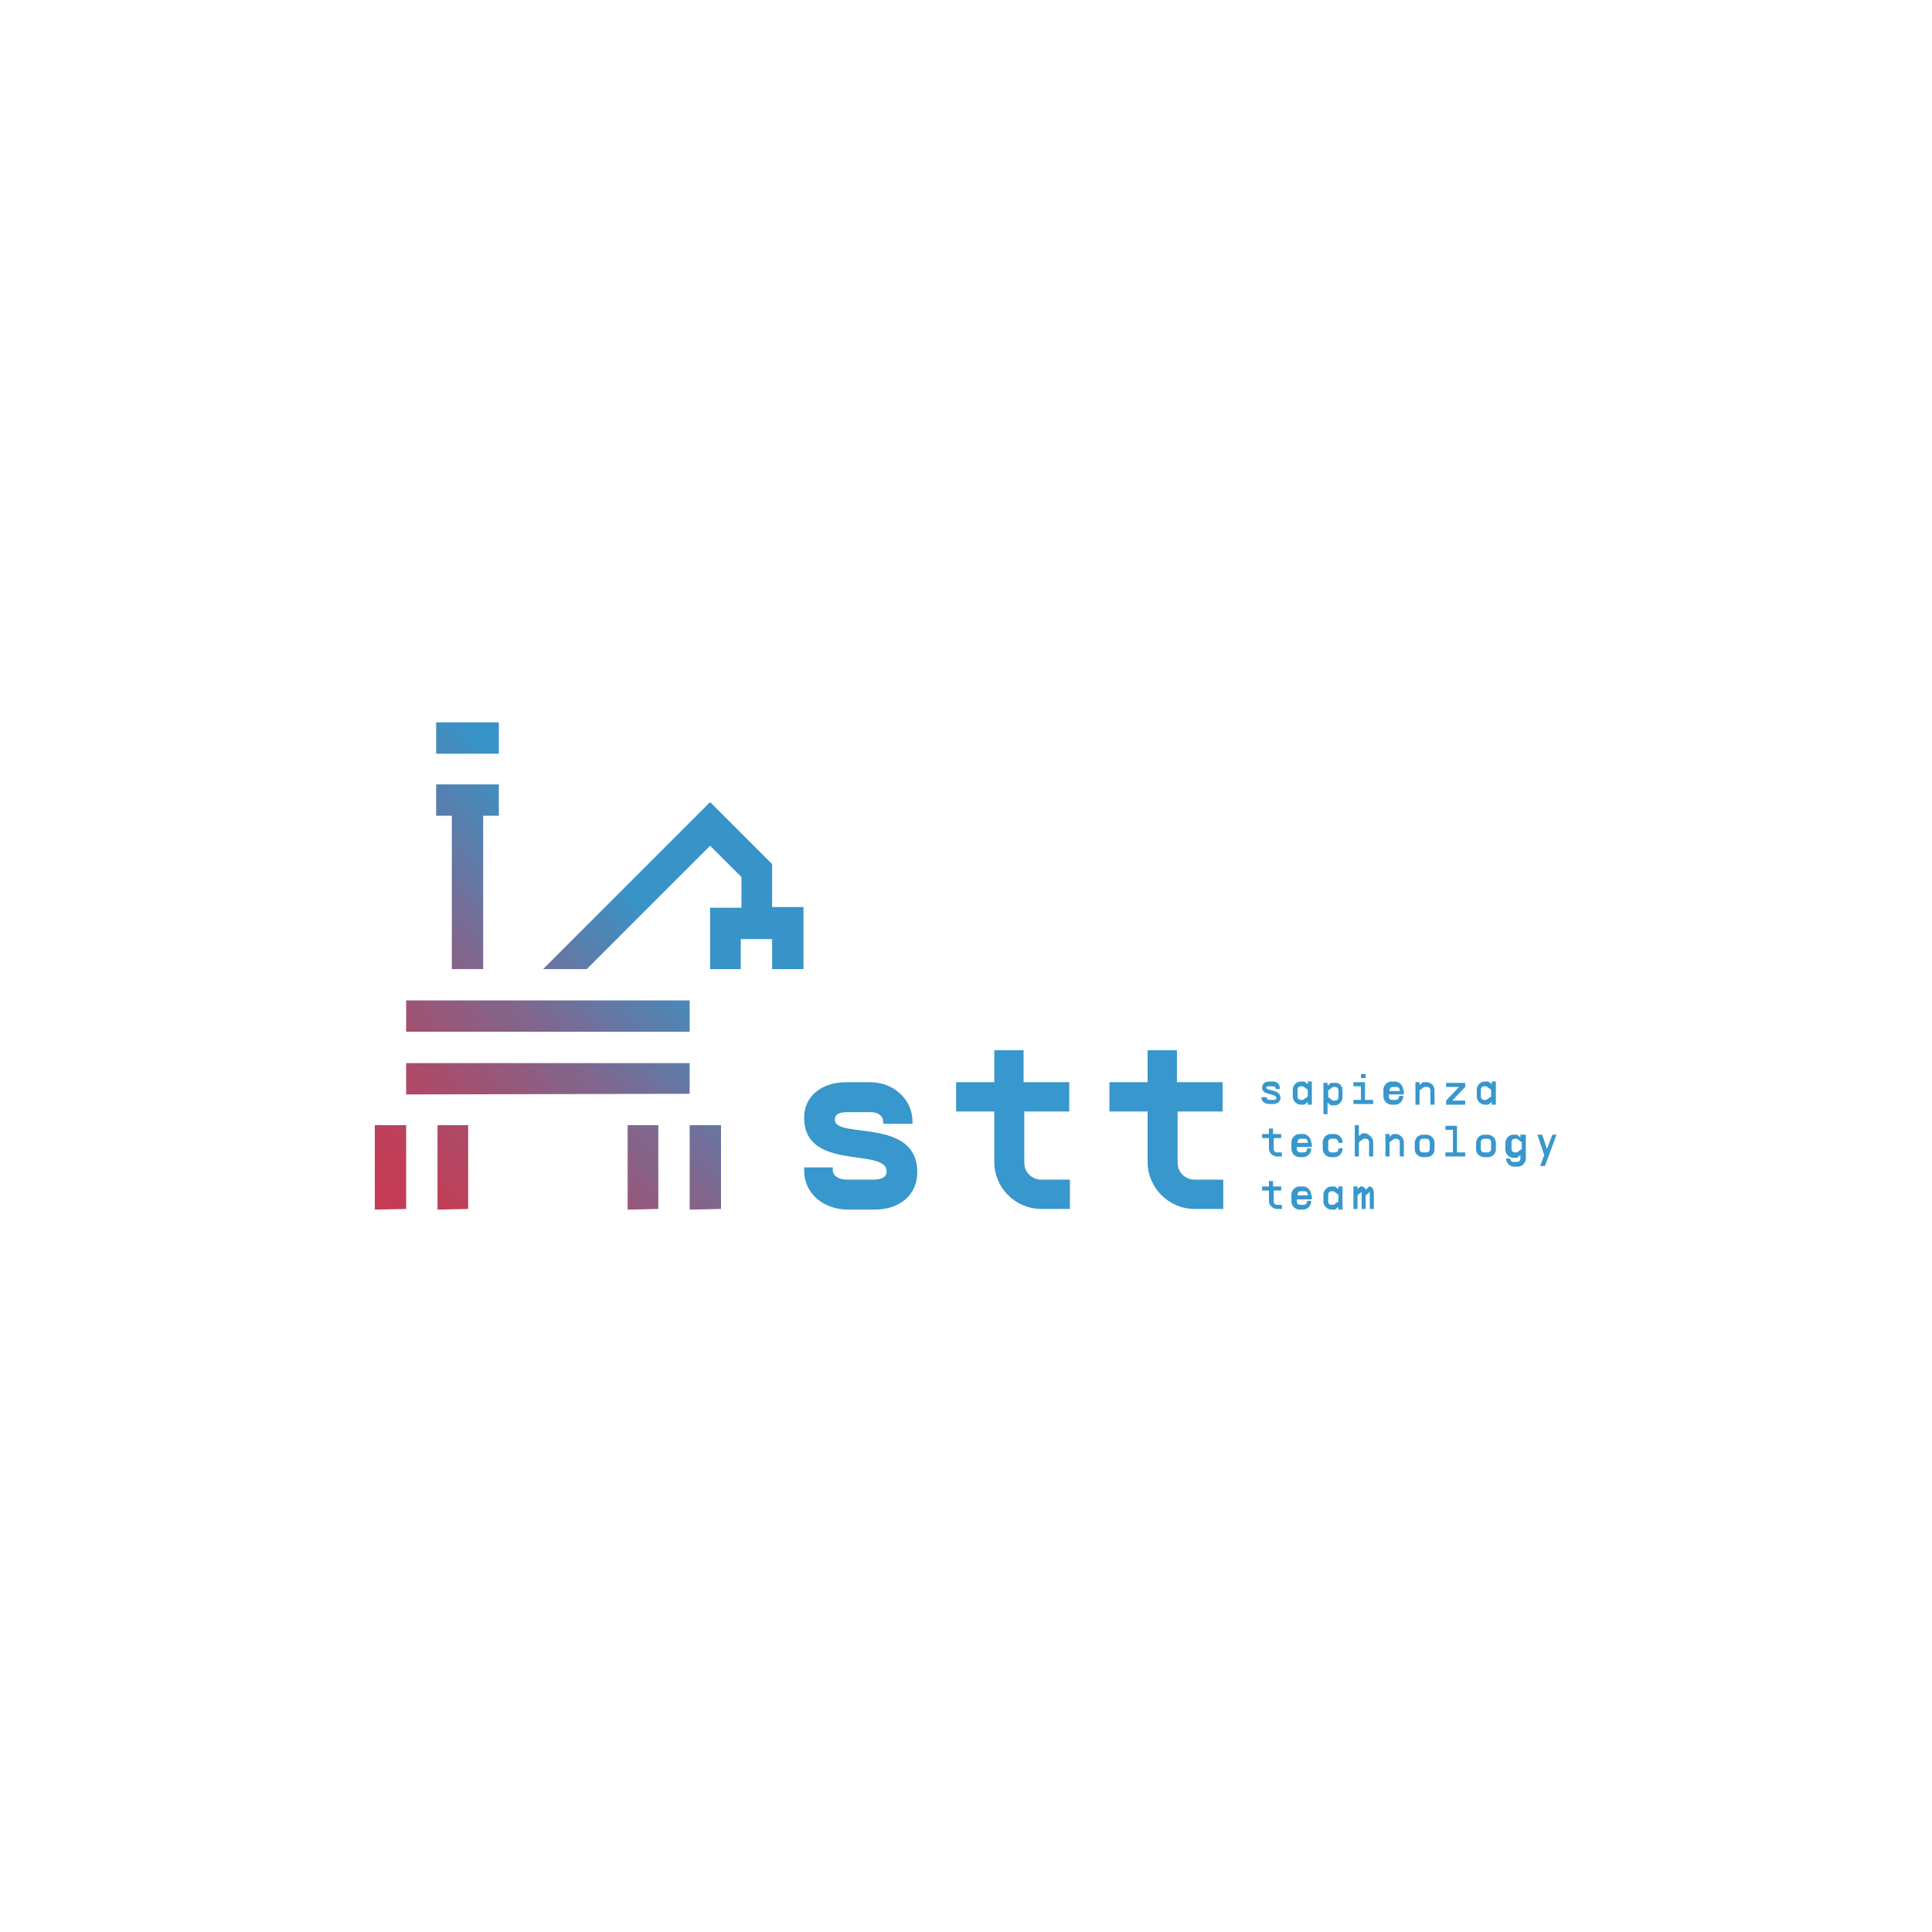 <svg xmlns="http://www.w3.org/2000/svg" xmlns:xlink="http://www.w3.org/1999/xlink" id="Layer_1" x="0px" y="0px" viewBox="0 0 283.5 283.5" style="enable-background:new 0 0 283.5 283.5;" xml:space="preserve"><style type="text/css">	.st0{fill:#3897CC;}	.st1{fill:url(#SVGID_1_);}	.st2{fill:url(#SVGID_2_);}	.st3{fill:url(#SVGID_3_);}	.st4{fill:url(#SVGID_4_);}	.st5{fill:url(#SVGID_5_);}	.st6{fill:url(#SVGID_6_);}	.st7{fill:url(#SVGID_7_);}	.st8{fill:url(#SVGID_8_);}	.st9{fill:url(#SVGID_9_);}</style><g>	<g>		<g>			<path class="st0" d="M122.2,171.2v0.5c0,0.8,0.8,1.4,2.1,1.4h3.8c1.3,0,2-0.4,2-1.2c0-3.6-12.1,0.1-12.1-7.9     c0-3.1,2.5-5.2,6.2-5.2h3.5c3.4,0,6.2,2.5,6.2,5.8v0.3h-4.3v-0.3c0-0.8-0.7-1.4-1.8-1.4h-3.5c-1.3,0-1.8,0.4-1.8,1.1     c0,2.9,12.1-0.4,12.1,7.7c0,3.3-2.5,5.5-6.3,5.5h-3.8c-3.7,0-6.5-2.4-6.5-5.7v-0.5H122.2z"></path>			<path class="st0" d="M150.3,163.2v7.4c0,1.4,1.1,2.5,2.5,2.5h4.2v4.3h-4.2c-3.8,0-6.9-3.1-6.9-6.9v-7.4h-5.6v-4.3h5.6v-4.7h4.3     v4.7h6.7v4.3H150.3z"></path>			<path class="st0" d="M172.8,163.2v7.4c0,1.4,1.1,2.5,2.5,2.5h4.2v4.3h-4.2c-3.8,0-6.9-3.1-6.9-6.9v-7.4h-5.6v-4.3h5.6v-4.7h4.3     v4.7h6.7v4.3H172.8z"></path>		</g>		<g>			<path class="st0" d="M185.9,161v0.1c0,0.2,0.2,0.3,0.4,0.3h0.6c0.3,0,0.4-0.1,0.4-0.3c0-0.7-2.1-0.3-2.1-1.5c0-0.5,0.4-0.9,1-0.9     h0.6c0.6,0,1,0.4,1,1v0.1h-0.6v-0.1c0-0.2-0.2-0.3-0.4-0.3h-0.6c-0.3,0-0.4,0.1-0.4,0.2c0,0.5,2.1,0.2,2.1,1.5     c0,0.5-0.4,0.9-1.1,0.9h-0.6c-0.6,0-1.1-0.4-1.1-0.9V161H185.9z"></path>			<path class="st0" d="M192.5,158.8v3.3h-0.6v-0.4l-0.5,0.4h-0.5c-0.6,0-1.2-0.5-1.2-1.2v-1c0-0.6,0.5-1.2,1.2-1.2h0.5l0.5,0.4     v-0.4H192.5z M191.9,160.9v-1l-0.7-0.5h-0.3c-0.3,0-0.5,0.2-0.5,0.5v1c0,0.3,0.2,0.5,0.5,0.5h0.3L191.9,160.9z"></path>			<path class="st0" d="M197,160v1c0,0.6-0.5,1.2-1.2,1.2h-0.5l-0.5-0.4v1.7h-0.6v-4.6h0.6v0.4l0.5-0.4h0.5     C196.5,158.8,197,159.3,197,160z M196.4,160c0-0.3-0.2-0.5-0.5-0.5h-0.3l-0.7,0.5v1l0.7,0.5h0.3c0.3,0,0.5-0.2,0.5-0.5V160z"></path>			<path class="st0" d="M201.5,161.4v0.6h-1.8h-1.1v-0.6h1.1v-2h-1.1v-0.6h1.7v2.6H201.5z M200.4,158.2h-0.7v-0.6h0.7V158.2z"></path>			<path class="st0" d="M206,160v0.5v0.1h-2.2v0.3c0,0.3,0.2,0.5,0.5,0.5h0.5c0.3,0,0.5-0.2,0.5-0.5v-0.1h0.6v0.1     c0,0.6-0.5,1.2-1.2,1.2h-0.5c-0.6,0-1.2-0.5-1.2-1.2v-1c0-0.6,0.5-1.2,1.2-1.2h0.5c0.6,0,1.1,0.5,1.2,1.1V160z M205.4,160     c0-0.3-0.2-0.5-0.5-0.5h-0.5c-0.3,0-0.5,0.2-0.5,0.5v0.1h1.5V160z"></path>			<path class="st0" d="M210.5,160v2.1h-0.6V160c0-0.3-0.2-0.5-0.5-0.5H209l-0.7,0.5v2.1h-0.6v-3.3h0.6v0.4l0.5-0.4h0.5     C210,158.8,210.5,159.3,210.5,160z"></path>			<path class="st0" d="M215,159.5l-1.9,2h1.9v0.6h-2.8v-0.6l1.9-2h-1.9v-0.6h2.8V159.5z"></path>			<path class="st0" d="M219.5,158.8v3.3h-0.6v-0.4l-0.5,0.4h-0.5c-0.6,0-1.2-0.5-1.2-1.2v-1c0-0.6,0.5-1.2,1.2-1.2h0.5l0.5,0.4     v-0.4H219.5z M218.8,160.9v-1l-0.7-0.5h-0.3c-0.3,0-0.5,0.2-0.5,0.5v1c0,0.3,0.2,0.5,0.5,0.5h0.3L218.8,160.9z"></path>			<path class="st0" d="M186.9,167.1v1.5c0,0.3,0.2,0.5,0.5,0.5h0.7v0.6h-0.7c-0.6,0-1.2-0.5-1.2-1.2v-1.5h-1v-0.6h1v-0.8h0.6v0.8     h1.2v0.6H186.9z"></path>			<path class="st0" d="M192.5,167.7v0.5v0.1h-2.2v0.3c0,0.3,0.2,0.5,0.5,0.5h0.5c0.3,0,0.5-0.2,0.5-0.5v-0.1h0.6v0.1     c0,0.6-0.5,1.2-1.2,1.2h-0.5c-0.6,0-1.2-0.5-1.2-1.2v-1c0-0.6,0.5-1.2,1.2-1.2h0.5c0.6,0,1.1,0.5,1.2,1.1V167.7z M191.9,167.6     c0-0.3-0.2-0.5-0.5-0.5h-0.5c-0.3,0-0.5,0.2-0.5,0.5v0.1h1.5V167.6z"></path>			<path class="st0" d="M195.9,167.1h-0.5c-0.3,0-0.5,0.2-0.5,0.5v1c0,0.3,0.2,0.5,0.5,0.5h0.5c0.3,0,0.5-0.2,0.5-0.5v-0.1h0.6v0.1     c0,0.6-0.5,1.2-1.2,1.2h-0.5c-0.6,0-1.2-0.5-1.2-1.2v-1c0-0.6,0.5-1.2,1.2-1.2h0.5c0.6,0,1.2,0.5,1.2,1.2v0.1h-0.6v-0.1     C196.4,167.4,196.2,167.1,195.9,167.1z"></path>			<path class="st0" d="M201.5,167.6v2.1h-0.6v-2.1c0-0.3-0.2-0.5-0.5-0.5h-0.3l-0.7,0.5v2.1h-0.6v-4.6h0.6v1.6l0.5-0.4h0.5     C201,166.5,201.5,167,201.5,167.6z"></path>			<path class="st0" d="M206,167.6v2.1h-0.6v-2.1c0-0.3-0.2-0.5-0.5-0.5h-0.3l-0.7,0.5v2.1h-0.6v-3.3h0.6v0.4l0.5-0.4h0.5     C205.5,166.5,206,167,206,167.6z"></path>			<path class="st0" d="M208.8,169.8c-0.6,0-1.2-0.5-1.2-1.1v-1c0-0.6,0.5-1.2,1.2-1.2h0.5c0.6,0,1.2,0.5,1.2,1.2v1     c0,0.6-0.5,1.1-1.2,1.1H208.8z M209.8,168.6v-1c0-0.3-0.2-0.5-0.5-0.5h-0.5c-0.3,0-0.5,0.2-0.5,0.5v1c0,0.3,0.2,0.5,0.5,0.5h0.5     C209.6,169.1,209.8,168.9,209.8,168.6z"></path>			<path class="st0" d="M215,169.1v0.6h-1.8h-1.1v-0.6h1.1v-3.3h-1.1v-0.6h1.7v3.9H215z"></path>			<path class="st0" d="M217.8,169.8c-0.6,0-1.2-0.5-1.2-1.1v-1c0-0.6,0.5-1.2,1.2-1.2h0.5c0.6,0,1.2,0.5,1.2,1.2v1     c0,0.6-0.5,1.1-1.2,1.1H217.8z M218.8,168.6v-1c0-0.3-0.2-0.5-0.5-0.5h-0.5c-0.3,0-0.5,0.2-0.5,0.5v1c0,0.3,0.2,0.5,0.5,0.5h0.5     C218.6,169.1,218.8,168.9,218.8,168.6z"></path>			<path class="st0" d="M223.9,166.5v3.5c0,0.6-0.5,1.2-1.2,1.2h-0.5c-0.6,0-1.2-0.5-1.2-1.2h0.6c0,0.3,0.2,0.5,0.5,0.5h0.5     c0.3,0,0.5-0.2,0.5-0.5v-0.5l-0.5,0.4h-0.5c-0.6,0-1.2-0.5-1.2-1.2v-1c0-0.6,0.5-1.2,1.2-1.2h0.5l0.5,0.4v-0.4H223.9z      M223.3,168.6v-1l-0.7-0.5h-0.3c-0.3,0-0.5,0.2-0.5,0.5v1c0,0.3,0.2,0.5,0.5,0.5h0.3L223.3,168.6z"></path>			<path class="st0" d="M228.4,166.5l-1.7,4.6h-0.7l0.6-1.6l-1-3h0.7l0.7,2.1l0.8-2.1H228.4z"></path>			<path class="st0" d="M186.9,174.8v1.5c0,0.3,0.2,0.5,0.5,0.5h0.7v0.6h-0.7c-0.6,0-1.2-0.5-1.2-1.2v-1.5h-1v-0.6h1v-0.8h0.6v0.8     h1.2v0.6H186.9z"></path>			<path class="st0" d="M192.5,175.4v0.5v0.1h-2.2v0.3c0,0.3,0.2,0.5,0.5,0.5h0.5c0.3,0,0.5-0.2,0.5-0.5v-0.1h0.6v0.1     c0,0.6-0.5,1.2-1.2,1.2h-0.5c-0.6,0-1.2-0.5-1.2-1.2v-1c0-0.6,0.5-1.2,1.2-1.2h0.5c0.6,0,1.1,0.5,1.2,1.1V175.4z M191.9,175.3     c0-0.3-0.2-0.5-0.5-0.5h-0.5c-0.3,0-0.5,0.2-0.5,0.5v0.1h1.5V175.3z"></path>			<path class="st0" d="M197,174.2v3.3h-0.6v-0.4l-0.5,0.4h-0.5c-0.6,0-1.2-0.5-1.2-1.2v-1c0-0.6,0.5-1.2,1.2-1.2h0.5l0.5,0.4v-0.4     H197z M196.4,176.3v-1l-0.7-0.5h-0.3c-0.3,0-0.5,0.2-0.5,0.5v1c0,0.3,0.2,0.5,0.5,0.5h0.3L196.4,176.3z"></path>			<path class="st0" d="M201.6,175.2v2.2H201v-2.2c0-0.1,0-0.2,0-0.3l-0.6,0.5v2h-0.6v-2.2c0-0.1,0-0.2,0-0.3l-0.6,0.5v2h-0.6v-3.3     h0.6v0.4l0.4-0.4h0.1c0.3,0,0.6,0.1,0.7,0.5l0.5-0.5h0.1C201.4,174.2,201.6,174.5,201.6,175.2z M199.6,174.7L199.6,174.7     L199.6,174.7z M200.8,174.7L200.8,174.7L200.8,174.7z"></path>		</g>	</g>	<g>		<linearGradient id="SVGID_1_" gradientUnits="userSpaceOnUse" x1="58.11" y1="179.626" x2="121.982" y2="115.754">			<stop offset="0" style="stop-color:#C83952"></stop>			<stop offset="8.400289e-02" style="stop-color:#BF3F59"></stop>			<stop offset="0.221" style="stop-color:#A74E6D"></stop>			<stop offset="0.394" style="stop-color:#7F678E"></stop>			<stop offset="0.594" style="stop-color:#4889BA"></stop>			<stop offset="0.65" style="stop-color:#3893C8"></stop>		</linearGradient>		<polygon class="st1" points="64.2,177.5 68.7,177.4 68.7,165.1 64.2,165.1   "></polygon>		<linearGradient id="SVGID_2_" gradientUnits="userSpaceOnUse" x1="53.539" y1="175.055" x2="117.411" y2="111.183">			<stop offset="0" style="stop-color:#C83952"></stop>			<stop offset="8.400289e-02" style="stop-color:#BF3F59"></stop>			<stop offset="0.221" style="stop-color:#A74E6D"></stop>			<stop offset="0.394" style="stop-color:#7F678E"></stop>			<stop offset="0.594" style="stop-color:#4889BA"></stop>			<stop offset="0.65" style="stop-color:#3893C8"></stop>		</linearGradient>		<polygon class="st2" points="55,177.5 59.6,177.4 59.6,165.1 55,165.1   "></polygon>		<linearGradient id="SVGID_3_" gradientUnits="userSpaceOnUse" x1="76.633" y1="198.149" x2="140.505" y2="134.277">			<stop offset="0" style="stop-color:#C83952"></stop>			<stop offset="8.400289e-02" style="stop-color:#BF3F59"></stop>			<stop offset="0.221" style="stop-color:#A74E6D"></stop>			<stop offset="0.394" style="stop-color:#7F678E"></stop>			<stop offset="0.594" style="stop-color:#4889BA"></stop>			<stop offset="0.65" style="stop-color:#3893C8"></stop>		</linearGradient>		<polygon class="st3" points="101.2,177.5 105.8,177.4 105.8,165.1 101.2,165.1   "></polygon>		<linearGradient id="SVGID_4_" gradientUnits="userSpaceOnUse" x1="72.062" y1="193.578" x2="135.934" y2="129.706">			<stop offset="0" style="stop-color:#C83952"></stop>			<stop offset="8.400289e-02" style="stop-color:#BF3F59"></stop>			<stop offset="0.221" style="stop-color:#A74E6D"></stop>			<stop offset="0.394" style="stop-color:#7F678E"></stop>			<stop offset="0.594" style="stop-color:#4889BA"></stop>			<stop offset="0.65" style="stop-color:#3893C8"></stop>		</linearGradient>		<polygon class="st4" points="92.1,177.5 96.6,177.4 96.6,165.1 92.1,165.1   "></polygon>		<linearGradient id="SVGID_5_" gradientUnits="userSpaceOnUse" x1="53.991" y1="175.507" x2="117.862" y2="111.635">			<stop offset="0" style="stop-color:#C83952"></stop>			<stop offset="8.400289e-02" style="stop-color:#BF3F59"></stop>			<stop offset="0.221" style="stop-color:#A74E6D"></stop>			<stop offset="0.394" style="stop-color:#7F678E"></stop>			<stop offset="0.594" style="stop-color:#4889BA"></stop>			<stop offset="0.65" style="stop-color:#3893C8"></stop>		</linearGradient>		<polygon class="st5" points="64.2,151.4 96.6,151.4 101.2,151.4 101.2,146.8 59.6,146.8 59.6,146.8 59.6,146.8 59.6,151.4     64.2,151.4   "></polygon>		<linearGradient id="SVGID_6_" gradientUnits="userSpaceOnUse" x1="37.307" y1="158.823" x2="101.178" y2="94.951">			<stop offset="0" style="stop-color:#C83952"></stop>			<stop offset="8.400289e-02" style="stop-color:#BF3F59"></stop>			<stop offset="0.221" style="stop-color:#A74E6D"></stop>			<stop offset="0.394" style="stop-color:#7F678E"></stop>			<stop offset="0.594" style="stop-color:#4889BA"></stop>			<stop offset="0.65" style="stop-color:#3893C8"></stop>		</linearGradient>		<polygon class="st6" points="66.3,142.2 66.3,142.2 66.3,142.2 70.9,142.2 70.9,139.2 70.9,139.2 70.9,119.7 73.2,119.7     73.2,115.1 64,115.1 64,119.7 66.3,119.7   "></polygon>		<linearGradient id="SVGID_7_" gradientUnits="userSpaceOnUse" x1="58.579" y1="180.095" x2="122.451" y2="116.223">			<stop offset="0" style="stop-color:#C83952"></stop>			<stop offset="8.400289e-02" style="stop-color:#BF3F59"></stop>			<stop offset="0.221" style="stop-color:#A74E6D"></stop>			<stop offset="0.394" style="stop-color:#7F678E"></stop>			<stop offset="0.594" style="stop-color:#4889BA"></stop>			<stop offset="0.65" style="stop-color:#3893C8"></stop>		</linearGradient>		<polygon class="st7" points="101.2,160.5 101.2,156 59.6,156 59.6,160.6 101.2,160.5 101.2,160.6   "></polygon>		<linearGradient id="SVGID_8_" gradientUnits="userSpaceOnUse" x1="27.685" y1="149.201" x2="91.556" y2="85.329">			<stop offset="0" style="stop-color:#C83952"></stop>			<stop offset="8.400289e-02" style="stop-color:#BF3F59"></stop>			<stop offset="0.221" style="stop-color:#A74E6D"></stop>			<stop offset="0.394" style="stop-color:#7F678E"></stop>			<stop offset="0.594" style="stop-color:#4889BA"></stop>			<stop offset="0.65" style="stop-color:#3893C8"></stop>		</linearGradient>		<rect x="64" y="106" class="st8" width="9.2" height="4.6"></rect>		<linearGradient id="SVGID_9_" gradientUnits="userSpaceOnUse" x1="59.733" y1="181.249" x2="123.604" y2="117.377">			<stop offset="0" style="stop-color:#C83952"></stop>			<stop offset="8.400289e-02" style="stop-color:#BF3F59"></stop>			<stop offset="0.221" style="stop-color:#A74E6D"></stop>			<stop offset="0.394" style="stop-color:#7F678E"></stop>			<stop offset="0.594" style="stop-color:#4889BA"></stop>			<stop offset="0.65" style="stop-color:#3893C8"></stop>		</linearGradient>		<polygon class="st9" points="113.3,133.1 113.3,128.7 113.3,126.8 113.3,126.8 104.2,117.7 104.2,117.7 104.2,117.7 104.2,117.7     101,120.9 79.7,142.2 86.1,142.2 104.2,124.1 104.2,124.1 108.8,128.7 108.8,133.2 104.2,133.2 104.2,142.2 108.7,142.2     108.7,137.8 113.3,137.8 113.3,142.2 117.9,142.2 117.9,133.1   "></polygon>	</g></g></svg>
